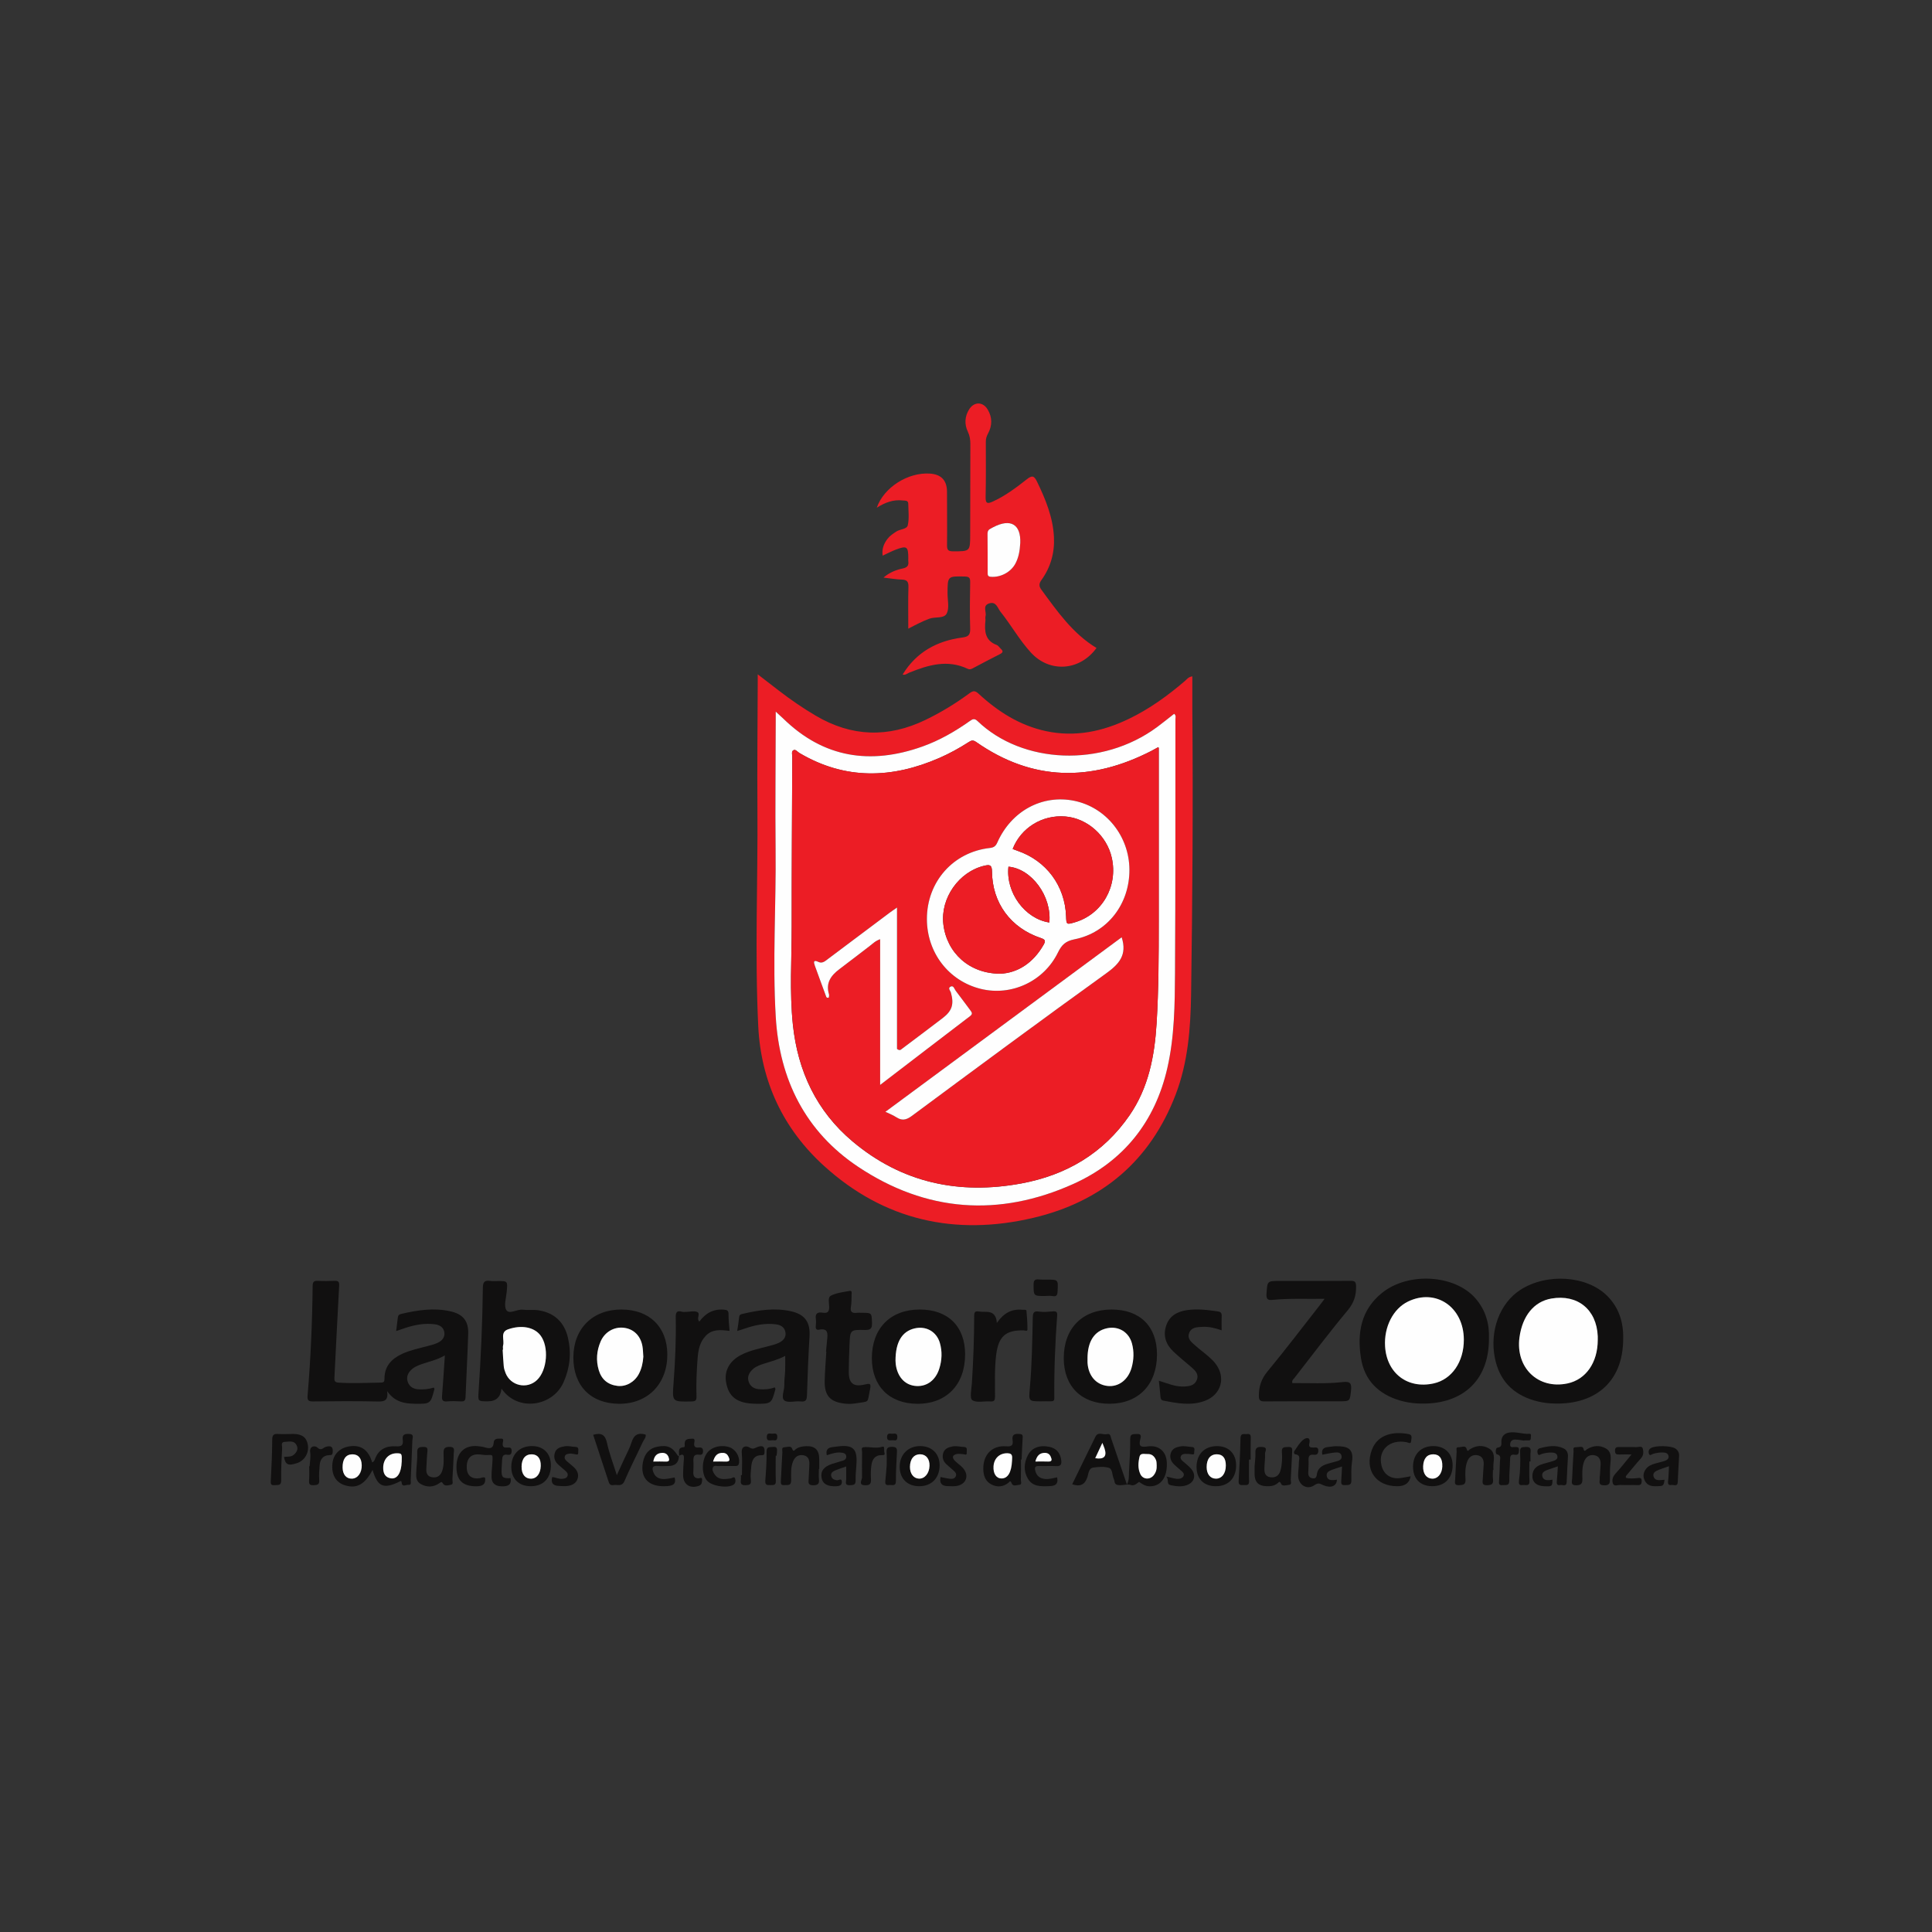 <?xml version="1.0" encoding="UTF-8"?>
<svg id="katman_1" xmlns="http://www.w3.org/2000/svg" viewBox="0 0 566.93 566.93">
  <rect x="0" y="0" width="566.93" height="566.93" fill="#333333" stroke="none"/>
  <defs>
    <style>
      .cls-1 {
        fill: #111010;
      }

      .cls-2 {
        fill: #fefefe;
      }

      .cls-3 {
        fill: #ec1d25;
      }
    </style>
  </defs>
  <path class="cls-3" d="M349.88,198.48c0,3.23-.02,6.38,0,9.53.24,27.88.05,55.75-.36,83.62-.15,10.04-.89,20.03-4.52,29.53-7.46,19.52-21.75,31.49-41.8,36.21-22.9,5.39-43.8.74-61.4-15.25-11.97-10.87-18.51-24.75-19.3-41.01-1.03-21.3-.08-42.62-.24-63.93-.09-12.35.05-24.7.09-37.05,0-.62,0-1.24,0-2.25,2.27,1.75,4.25,3.28,6.23,4.8,3.47,2.67,7.06,5.14,10.84,7.36,10.5,6.18,21.17,6.5,32.11,1.23,4.59-2.21,8.91-4.85,13-7.87,1.08-.79,1.66-.73,2.63.17,5.68,5.24,12.05,9.3,19.72,10.96,8.57,1.85,16.65.14,24.42-3.61,6.02-2.9,11.37-6.78,16.42-11.11.56-.48.99-1.18,2.16-1.34ZM227.63,208.82c0,1.24,0,1.93,0,2.62-.02,12.56-.18,25.12-.04,37.68.18,16.44-.93,32.89.05,49.31,1.1,18.36,8.71,33.63,24.15,43.94,19.93,13.3,41.35,14.86,63.17,5.05,14.7-6.61,23.99-18.22,27.59-34.03,2.1-9.2,2.19-18.63,2.25-28,.15-24.77.11-49.54.12-74.31,0-.51.27-1.12-.38-1.62-1.65,1.29-3.28,2.61-4.96,3.86-16.21,12.03-39.61,10.86-52.73-1.73-.92-.88-1.46-.59-2.28,0-4.33,3.07-8.91,5.7-13.92,7.48-15.22,5.42-28.97,3.35-40.8-8.2-.6-.58-1.22-1.13-2.22-2.05Z"/>
  <path class="cls-3" d="M264.86,197.95c4.03-6.58,10.07-9.89,17.49-10.87,1.69-.22,2.4-.67,2.34-2.56-.15-4.58-.07-9.17,0-13.76.02-1.19-.32-1.55-1.54-1.58-5.09-.12-5.09-.17-5.1,4.98,0,1.98.56,4.24-.23,5.84-.79,1.61-3.4.91-5.13,1.56-2.03.76-3.95,1.76-6.16,2.92,0-4.29-.08-8.29.04-12.28.05-1.6-.51-2.09-2.02-2.13-1.66-.05-3.3-.35-5.3-.58,1.83-1.56,3.73-2.27,5.67-2.68,1.35-.29,1.78-.88,1.61-2.14-.04-.28,0-.56,0-.85,0-3.45-.41-3.76-3.65-2.54-1.24.47-2.42,1.1-3.88,1.77-.27-1.99.36-3.52,1.42-4.92.69-.91,1.64-1.52,2.59-2.15,1.1-.74,3.1-.65,3.37-1.85.45-2.02.17-4.2.14-6.32-.02-1.05-.95-.87-1.59-.95-2.76-.34-5.22.59-7.65,2.13,2.05-5.96,9.14-10.44,15.58-10.02q5.02.33,5.03,5.36c0,5.22.07,10.45.01,15.67-.02,1.36.34,1.78,1.75,1.78,5.04,0,5.03.06,5.04-5.04,0-8.82.02-17.64.05-26.46,0-1.28-.17-2.43-.75-3.64-1.02-2.14-.9-4.41.37-6.48,1.45-2.34,4.05-2.35,5.46,0,1.38,2.28,1.38,4.7.11,7.05-.42.77-.65,1.51-.65,2.38.01,5.43.06,10.87-.06,16.3-.04,1.92.59,1.96,2.05,1.31,3.7-1.67,6.91-4.1,10.07-6.58,1.54-1.22,2.14-1,2.97.72,2.5,5.17,4.67,10.43,4.96,16.25.23,4.58-.95,8.82-3.63,12.56-.76,1.07-.87,1.78-.04,2.91,4.68,6.38,9.21,12.88,16.16,17.08-4.89,6.75-13.74,7.36-19.24,1.36-3.4-3.7-5.84-8.13-8.97-12.04-.82-1.03-1.2-3.02-3.23-2.41-2.17.65-.76,2.51-1.13,3.78-.11.39.02.85-.02,1.26-.3,3.04-.2,5.86,3.3,7.17.48.18.82.76,1.23,1.14.72.66.64,1.09-.26,1.54-2.71,1.36-5.38,2.79-8.05,4.2-.47.25-.91.36-1.4.13-5.92-2.82-11.55-1.16-17.14,1.1-.62.25-1.17.81-1.99.57ZM299.39,159.33c.2-5.44-2.77-7.33-7.95-4.63-.25.13-.48.29-.74.4-.64.3-.93.76-.92,1.49.04,3.86.04,7.73.04,11.59,0,.63.09.99.9,1.06,2.81.25,5.86-1.31,7.22-3.83.95-1.77,1.32-3.68,1.45-6.09Z"/>
  <path class="cls-1" d="M130.56,397.72c-2.41,1.39-4.7,1.82-6.87,2.59-1.06.38-2.11.79-2.95,1.59-1.06,1-1.58,2.21-1.08,3.62.49,1.41,1.63,2.06,3.09,2.16,1.55.11,3.07-.04,4.53-.51.1.2.22.33.2.42-1.13,4.35-1.15,4.4-5.77,4.33-3.01-.05-5.9-.51-8.09-3.7.34,2.71-.74,3.09-2.71,3.04-6.35-.14-12.7-.1-19.05-.02-1.45.02-1.71-.39-1.6-1.77.9-10.67,1.37-21.37,1.48-32.09.01-1.21.36-1.6,1.56-1.53,1.62.09,3.24.07,4.86,0,1.09-.04,1.43.24,1.36,1.44-.51,9-.92,18.01-1.39,27.01-.05.95.15,1.35,1.22,1.42,4.16.29,8.31.04,12.46-.01.88-.01,1.01-.39,1.01-1.16,0-3.64,2.07-5.83,5.18-7.27,2.38-1.1,4.94-1.61,7.45-2.28,1.02-.27,2.06-.53,3-.97,1.22-.57,2.12-1.58,1.95-2.99-.19-1.51-1.33-2.25-2.8-2.44-3-.39-5.89.16-8.73,1.09-.8.26-1.59.54-2.62.9.18-1.42.35-2.69.49-3.96.07-.65.36-.93,1.03-1.08,4.77-1.11,9.56-1.86,14.43-.75,3.68.84,5.31,2.84,5.19,6.58-.19,6.19-.55,12.38-.78,18.58-.04,1.03-.37,1.33-1.36,1.27-1.34-.08-2.69-.12-4.02,0-1.45.15-1.61-.5-1.51-1.71.31-3.78.53-7.56.82-11.81Z"/>
  <path class="cls-1" d="M476.31,392.78c.03,13.15-8.73,19.79-21.24,19.03-1.67-.1-3.37-.4-4.97-.88-6.26-1.88-10.16-5.95-11.45-12.49-1.56-7.92,1.43-16.03,7.49-19.94,7.78-5.02,19.57-4.18,25.51,1.79,3.44,3.47,4.76,7.71,4.66,12.49ZM468.85,393.19c0-.35.01-.71,0-1.06-.33-7.87-5.92-12.41-13.62-11.08-5.07.88-8.49,5.04-9.35,11.39-1.2,8.91,5.47,15.32,14.08,13.52,5.42-1.14,8.88-6.11,8.89-12.77Z"/>
  <path class="cls-1" d="M436.92,392.75c.06,12.97-8.51,19.81-21.15,19.07-1.67-.1-3.37-.39-4.98-.86-6.26-1.87-10.4-5.87-11.43-12.46-1.15-7.34-.01-14.12,6.17-19.1,7.74-6.24,21.38-5.37,27.45,1.61,2.98,3.43,4.1,7.46,3.94,11.74ZM429.55,393.08c-.04-9.55-8.21-15.11-16.38-11.15-4.36,2.11-7.09,7.44-6.73,13.16.49,7.9,6.61,12.55,14.27,10.86,5.33-1.18,8.87-6.33,8.84-12.87Z"/>
  <path class="cls-1" d="M388.69,381.13c-5.37.07-10.22-.17-15.07.29-1.31.13-2.11.12-1.98-1.73.27-3.8.13-3.81,3.93-3.81,6.91,0,13.82.03,20.72-.03,1.26-.01,1.61.24,1.64,1.59.05,2.7-.61,4.85-2.44,7.04-5.41,6.49-10.49,13.25-15.69,19.92-.28.36-.78.66-.56,1.46,4.92-.04,9.9.26,14.85-.31,2.15-.25,2.56.45,2.36,2.4-.34,3.24-.25,3.25-3.52,3.25-7.26,0-14.52-.03-21.78.03-1.34.01-1.76-.28-1.75-1.71.02-2.7.73-4.9,2.52-7.06,5.33-6.46,10.41-13.14,15.58-19.74.29-.37.56-.75,1.19-1.6Z"/>
  <path class="cls-1" d="M147.16,407.48q-.38,3.73-4.02,3.73c-2.96,0-2.89,0-2.7-2.9.68-10.12,1.13-20.26,1.25-30.4.02-1.7.49-2.27,2.12-2.04.69.1,1.41.06,2.11.05,3.1-.03,3.06-.04,2.77,3.16-.17,1.82-.9,4.1-.1,5.36.87,1.36,3.12-.33,4.83-.12,1.53.19,3.12-.06,4.64.18,4.67.75,7.58,3.55,8.62,8.14,1.02,4.46.55,8.79-1.32,13-3.15,7.07-13.43,8.78-18.2,1.84ZM147.61,396.06s-.07,0-.11,0c.1,1.61.16,3.23.32,4.83.07.69.29,1.37.54,2.02,1.5,3.77,6.3,4.83,9.22,2.04,3.03-2.88,3.56-9.79,1.01-13.11-1.83-2.39-5.52-3.16-9.53-1.76-2.37.83-.98,3.12-1.43,4.71-.11.39-.02.84-.02,1.26Z"/>
  <path class="cls-1" d="M312.15,398.53c0-8.71,5.42-14.24,14-14.26,8.35-.02,13.38,4.95,13.36,13.22-.01,8.78-5.39,14.38-13.86,14.43-8.3.05-13.5-5.1-13.5-13.4ZM319.12,398.68c0,.42-.03.85,0,1.27.26,3.77,2.49,6.34,5.81,6.74,3.23.39,6.1-1.74,7.12-5.35.66-2.34.75-4.72.11-7.1-.89-3.32-3.92-5.19-7.3-4.48-3.76.8-5.75,3.89-5.75,8.92Z"/>
  <path class="cls-1" d="M283.2,397.48c0,8.85-5.5,14.51-14.05,14.45-8.2-.05-13.31-5.18-13.31-13.38,0-8.73,5.41-14.26,14-14.28,8.35-.02,13.36,4.93,13.37,13.2ZM262.78,399.27c.01.15.02.93.17,1.69.68,3.5,2.93,5.62,6.04,5.76,3.1.14,5.6-1.79,6.65-5.14.77-2.48.88-4.99.16-7.5-.96-3.32-4.03-5.06-7.42-4.27-3.64.86-5.59,3.93-5.6,9.46Z"/>
  <path class="cls-1" d="M182.38,384.27c8.18.02,13.36,5.07,13.44,13.07.08,8.65-5.66,14.6-14.07,14.59-8.36-.01-13.55-5.27-13.5-13.68.05-8.42,5.7-14.01,14.14-13.98ZM188.78,398.12c-.08-1.05-.08-2.11-.27-3.14-.56-3.06-2.61-5.02-5.47-5.35-2.88-.33-5.58,1.25-6.78,4-1.19,2.75-1.41,5.6-.55,8.47.8,2.69,2.67,4.24,5.48,4.59,2.49.3,4.99-1.1,6.26-3.48.85-1.59,1.21-3.29,1.33-5.08Z"/>
  <path class="cls-1" d="M216.33,390.57c.21-1.48.44-2.78.57-4.09.06-.61.35-.78.9-.91,4.76-1.11,9.54-1.89,14.41-.77,4.03.93,5.58,3.24,5.34,7.32-.34,5.69-.58,11.38-.74,17.08-.04,1.45-.18,2.24-1.91,2.04-1.6-.18-3.7.52-4.72-.28-1.08-.84.02-2.96-.03-4.54-.05-1.4.2-2.8.25-4.21.05-1.4.01-2.79.01-4.34-2.07,1.12-4.3,1.67-6.49,2.37-1.2.39-2.39.87-3.29,1.81-.95.99-1.39,2.14-.91,3.48.48,1.32,1.55,1.99,2.91,2.11,1.6.15,3.2.05,4.7-.53.12.3.24.43.21.53-1.14,4.26-1.21,4.32-5.78,4.28-5.46-.05-8.07-2.02-8.74-6.59-.46-3.16,1.12-6,4.37-7.7,2.58-1.35,5.43-1.9,8.21-2.64,1.02-.27,2.06-.52,3-.98,1.19-.58,2.11-1.53,1.89-3-.23-1.55-1.36-2.21-2.82-2.4-3.14-.4-6.15.21-9.1,1.24-.66.23-1.32.42-2.23.71Z"/>
  <path class="cls-1" d="M242.39,396.62c.1-1.12.2-2.24.31-3.36.18-1.8.46-3.64-2.4-3.07-.72.14-.99-.29-.92-1.01.06-.7.13-1.42.03-2.11-.25-1.66.49-2.11,1.99-1.87,1.23.19,1.93-.09,1.92-1.62,0-1.14-.49-2.87.5-3.38,1.64-.83,3.62-1.04,5.48-1.39.8-.15.6.6.59,1.04-.03,1.19.02,2.41-.19,3.58-.3,1.64.43,1.97,1.82,1.8.42-.05.84,0,1.27,0,3.09,0,2.98,0,3.09,2.95.07,1.7-.46,2.13-2.11,2.09-4.29-.1-4.31-.02-4.49,4.38-.11,2.67-.21,5.35-.21,8.02.01,3.23,1.38,4.37,4.56,3.63,1.57-.36,2.08-.49,1.66,1.48-.89,4.18.09,3.3-4.4,4.05-.96.16-1.97.16-2.94.06-4.4-.48-6.06-2.35-5.95-6.81.07-2.81.31-5.62.48-8.43-.03,0-.06,0-.09,0Z"/>
  <path class="cls-1" d="M358.46,390.36c-1.85-.64-3.74-1.13-5.73-1-1.49.1-3.11.08-3.76,1.75-.69,1.74.66,2.74,1.75,3.71,1.26,1.12,2.63,2.12,3.91,3.23.74.64,1.47,1.34,2.06,2.11,3.09,4.03,1.69,9.03-3.02,10.86-4.09,1.58-8.19.76-12.28-.01-.69-.13-.82-.62-.87-1.25-.11-1.46-.29-2.92-.46-4.6,2.58.8,4.9,1.84,7.48,1.7,1.55-.08,3.04-.32,3.66-1.95.65-1.7-.48-2.76-1.64-3.76-1.76-1.51-3.58-2.97-5.26-4.57-2.14-2.04-3.06-4.53-2.13-7.47.95-3.01,3.32-4.26,6.2-4.67,3.02-.43,6.04-.05,9.05.39.74.11,1.1.45,1.07,1.25-.05,1.39-.01,2.78-.01,4.27Z"/>
  <path class="cls-1" d="M292.51,388.22c2.01-2.93,4.42-4.22,7.6-3.87.39.04,1.05-.15,1.1.34.18,1.82.29,3.64.28,5.47,0,.58-.67.25-1.05.24-5.32-.16-7.44,1.76-8.12,7.15-.51,4.07-.34,8.16-.34,12.24,0,1.05-.19,1.54-1.37,1.45-1.82-.14-4.08.49-5.31-.39-.81-.58-.22-3.24-.11-4.96.42-6.6.67-13.21.68-19.83,0-1.07.32-1.36,1.31-1.22.76.11,1.54.11,2.31.11q2.87,0,3.02,3.27Z"/>
  <path class="cls-1" d="M205.23,387.8c1.76-2.41,4.07-3.75,7.16-3.49.88.07,1.4.18,1.39,1.28-.02,1.6.18,3.21.3,4.95-2.58-.3-5.02-.6-6.96,1.42-1.78,1.85-2.22,4.14-2.41,6.58-.28,3.73-.46,7.46-.33,11.19.05,1.26-.34,1.5-1.5,1.52-5.67.11-5.65.14-5.23-5.41.48-6.39.77-12.8.64-19.21-.03-1.43.23-2.17,1.84-1.71.39.11.84.05,1.26.04,1.05-.02,2.22-.35,3.13,0,1.21.46-.31,1.94.71,2.85Z"/>
  <path class="cls-1" d="M314.64,435.53c2.27-4.66,4.52-9.32,6.82-13.96.77-1.56,2.25-.45,3.37-.73,1.05-.27,1.04.68,1.25,1.29,1.5,4.36,2.98,8.72,4.61,13.5.72-1.45.54-2.56.6-3.61.17-3.23.4-6.46.36-9.69-.02-1.7.86-1.45,1.94-1.53,1.52-.12,1.2.84,1,1.6-.51,1.99.16,2.34,2.1,2.05,3.4-.51,5.61,1.51,5.71,4.85.14,4.3-1.81,6.9-5.07,6.84-1.21-.02-2.09-.6-3.03-1.27-.17-.13-1.24,1.3-2.35.92-1.1-.38-2.19.06-3.3.03-.88-.03-1.53-.15-1.62-1.19-.02-.27-.16-.54-.26-.8-.44-1.07-.29-2.76-1.37-3.1-1.41-.44-3.09-.31-4.61-.08-1.32.2-1.36,1.7-1.66,2.67-.73,2.36-2.14,3.02-4.49,2.23ZM339.42,430.01c-.05-.49,0-1.01-.16-1.46-.42-1.14-1.24-1.94-2.51-1.88-.83.04-2.09-.4-2.36.75-.4,1.7-.54,3.52.25,5.16.74,1.55,2.75,1.7,3.86.37.7-.84.98-1.85.92-2.95ZM321.38,427.9q3.85.62,2.75-2.81c-.16-.5-.37-.97-.65-1.69-.74,1.6-1.39,2.97-2.1,4.5Z"/>
  <path class="cls-1" d="M305.64,411.21c-3.81,0-3.8,0-3.45-3.78.63-6.95.72-13.92.87-20.89.03-1.58.5-1.87,1.97-1.65,1.3.19,2.67.02,4-.08.91-.07,1.26.2,1.19,1.16-.59,8.08-.92,16.16-.84,24.26,0,.74-.28,1-.99.97-.92-.03-1.83,0-2.75,0Z"/>
  <path class="cls-1" d="M109.33,431.33c-2.25,4.24-4.6,5.55-7.98,4.56-2.79-.81-4.14-3.12-3.8-6.45.29-2.82,2.32-4.74,5.34-5.07,3.19-.35,5.26,1.21,6.33,4.76.53-.19.71-.68.88-1.13,1.07-2.81,3.37-3.77,6.07-3.59,1.65.11,2.22-.31,2.02-1.86-.17-1.31.2-1.8,1.67-1.79,1.81.02,1.18,1.06,1.14,1.95-.16,3.87-.29,7.74-.48,11.61-.03.51.34,1.52-.71,1.4-.65-.08-1.83.82-1.96-.71-.05-.61-.24-.44-.61-.25-4.64,2.3-6.45,1.56-7.91-3.43ZM106.15,429.91c-.04-2.07-1.06-3.21-2.82-3.16-1.85.06-2.84,1.44-2.79,3.91.04,2.04,1.1,3.3,2.76,3.23,1.72-.07,2.9-1.71,2.86-3.99ZM117.87,428.97c.08-2.4.03-2.49-1.39-2.51-2.33-.04-3.98,1.66-4.04,4.15-.04,1.65.52,2.97,2.3,3.21,1.85.25,3.01-1.64,3.12-4.84Z"/>
  <path class="cls-1" d="M388.02,426.86c-.35-1.66.51-2.14,1.8-2.25.7-.06,1.4-.23,2.1-.23,3.26-.02,5.45.46,4.81,4.63-.27,1.8-.19,3.66-.18,5.49,0,1.43-.92,1.23-1.85,1.3-1.22.09-1.18-.6-1.11-1.45.1-1.25.13-2.51.21-4.02-1.12.37-2.11.64-3.05,1.01-.79.32-1.62.74-1.42,1.81.22,1.21,1.21,1.2,2.15,1.16.28-.01.56-.08.84-.12-.08,1.88-1.73,2.6-4,1.63-.93-.4-1.4-.87-2.64,0-2.21,1.55-4.77-.17-4.76-2.87,0-1.26.23-2.52.22-3.78,0-.91.69-2.2-1.07-2.42-.38-.05-.44-.67-.28-.9.82-1.17,1.55-2.49,2.63-3.36.82-.65,2.29-.99,1.77,1.16-.24,1.01.43,1.15,1.24,1.12.67-.02,1.46-.22,1.42.96-.03.96-.51,1.25-1.34,1.15-1.24-.15-1.58.43-1.53,1.59.06,1.26-.07,2.53-.08,3.8,0,.91.45,1.46,1.38,1.54.98.08,1.05-.55,1.17-1.33.22-1.37,1.17-2.23,2.41-2.7,1.05-.39,2.16-.62,3.24-.94.82-.24,1.77-.5,1.57-1.61-.2-1.1-1.24-1.07-2.05-.99-1.18.11-2.34.4-3.58.63Z"/>
  <path class="cls-1" d="M142.36,433.63c.23,2-.82,2.51-2.62,2.51-4.04.01-5.89-1.84-5.79-6,.1-3.92,2.41-6.1,6.18-5.79.77.06,1.54.19,2.28.41,1.29.38,2.34.3,2.44-1.31.1-1.6,1.44-1.22,2.19-1.29,1-.09.5.97.47,1.45-.07,1.2.59,1.22,1.44,1.16.7-.05,1.19.02,1.19.98,0,.97-.39,1.28-1.25,1.13-1.33-.24-1.51.59-1.56,1.59-.04.91-.11,1.83-.14,2.74-.08,2.31.28,2.65,2.65,2.54.3,2.05-.84,2.42-2.58,2.4-1.9-.03-2.99-.86-3.02-2.73-.03-1.68.23-3.37.29-5.05.05-1.52,0-1.48-1.62-1.4-.88.05-1.77-.2-2.66-.2-2.28-.02-3.44,1.49-3.28,4.14.14,2.14,1.52,3.19,3.77,2.86.54-.08,1.05-.45,1.62-.14Z"/>
  <path class="cls-1" d="M299.59,428.29c0,1.97.04,3.95-.03,5.92-.02.52.47,1.47-.55,1.51-.72.03-1.77.6-2.18-.52-.36-.99-.67-.27-.97-.05-1.56,1.2-3.25,1.32-4.95.44-1.85-.96-2.36-2.7-2.37-4.63-.03-4.17,2.66-6.9,6.77-6.55,1.64.14,2.03-.42,1.83-1.74-.26-1.72.55-1.99,2.02-1.89.93.07.98.43.93,1.18-.14,2.1-.21,4.21-.3,6.32-.07,0-.13,0-.2,0ZM296.97,428.63c0-1,.39-2.16-1.34-2.19-2.28-.04-3.94,1.45-4.09,3.85-.13,2.12.8,3.54,2.34,3.55,1.86.01,2.93-1.79,3.09-5.2Z"/>
  <path class="cls-1" d="M174.07,421.03c2.48-.72,3.56.07,4.07,2.47.64,3,1.78,5.9,2.86,9.37.86-1.87,1.53-3.33,2.2-4.79.73-1.6,1.61-3.16,2.12-4.83.66-2.14,1.87-2.96,4.14-2.28.17.83-.5,1.46-.83,2.16-1.78,3.83-3.72,7.59-5.38,11.47-.76,1.77-2.07.97-3.19,1.18-1.18.23-1.35-.6-1.62-1.44-1.43-4.41-2.9-8.81-4.38-13.31Z"/>
  <path class="cls-1" d="M83.33,427.54c.99-.19,2.08.11,2.96-.71.8-.75,1.26-1.57.8-2.61-.72-1.63-2.23-1.17-3.5-1.12-1.29.05-.77,1.16-.8,1.8-.16,3.16-.34,6.32-.28,9.48.03,1.64-.89,1.32-1.85,1.42-1.31.14-1.25-.51-1.19-1.5.21-3.93.39-7.86.41-11.8,0-1.42.42-1.81,1.79-1.71,1.47.11,2.95-.02,4.43-.01,2.55.02,3.86,1.02,4.23,3.19.41,2.33-.93,4.61-3.12,5.35-2.64.89-3.45.53-3.87-1.78Z"/>
  <path class="cls-1" d="M413.94,433.2q-.49,2.89-3.85,2.92c-6.32.06-9.75-4.8-7.51-10.71,1.76-4.67,6.55-5.42,10.83-4.57,1.23.24.68,1.47.65,2.13-.03.85-.85.32-1.34.22-4.94-.92-8.4,2.29-7.34,6.82.6,2.57,2.61,4.01,5.3,3.74,1.03-.1,2.04-.34,3.25-.54Z"/>
  <path class="cls-1" d="M240.29,431.09c0,.98-.08,1.98.02,2.95.14,1.33-.25,1.79-1.69,1.8-1.67.01-1.36-.96-1.32-1.91.06-1.4.15-2.8.2-4.21.05-1.31-.29-2.43-1.77-2.69-1.45-.26-2.45.47-2.99,1.75-.76,1.8-.58,3.75-.58,5.63,0,1.66-.98,1.29-1.92,1.38-1.23.12-1.14-.59-1.09-1.43.16-2.73.25-5.47.43-8.2.03-.53-.36-1.45.63-1.48.76-.02,1.9-.53,2.23.41.4,1.13.7.43,1.08.15.89-.66,1.95-.82,2.99-.87,2.65-.11,3.86,1.1,3.89,3.76.01.98,0,1.97,0,2.95-.04,0-.09,0-.13,0Z"/>
  <path class="cls-1" d="M438.09,431.35c0,.92-.09,1.84.02,2.75.17,1.44-.46,1.7-1.78,1.73-1.57.03-1.27-.9-1.23-1.77.07-1.48.22-2.95.28-4.43.06-1.36-.51-2.41-1.92-2.62-1.43-.22-2.45.59-2.93,1.89-.62,1.68-.59,3.48-.49,5.23.09,1.54-.69,1.64-1.93,1.69-1.47.05-1.15-.82-1.11-1.64.14-2.74.27-5.48.44-8.22.03-.47-.36-1.33.57-1.28.8.05,2.02-.7,2.36.48.3,1.05.52.42.86.19,1.87-1.23,3.89-1.41,5.77-.27,1.73,1.04,1.41,2.89,1.23,4.59-.06.56,0,1.13,0,1.69-.04,0-.09,0-.13,0Z"/>
  <path class="cls-1" d="M469.48,433.08c.07-1.12.16-2.23.21-3.35.06-1.45-.51-2.55-2.02-2.73-1.42-.17-2.4.67-2.87,1.98-.58,1.62-.5,3.33-.46,5.02.03,1.28-.32,1.82-1.78,1.85-1.77.03-1.27-1.05-1.23-1.93.11-2.67.26-5.33.42-7.99.03-.48-.33-1.28.61-1.25.78.02,2.07-.44,2.26.33.32,1.31.62.53,1.08.25,1.82-1.11,3.77-1.27,5.58-.19,1.63.97,1.44,2.7,1.28,4.36-.14,1.47-.16,2.95-.14,4.42.01,1.22.02,2.05-1.71,2.01-1.93-.04-1.17-1.26-1.29-2.14-.03-.2.03-.42.04-.63,0,0,.02,0,.02,0Z"/>
  <path class="cls-1" d="M414.64,430.35c.04-3.66,2.35-5.99,5.93-6.01,3.46-.01,5.7,2.23,5.69,5.69-.02,3.76-2.38,6.13-6.06,6.08-3.5-.05-5.59-2.21-5.55-5.77ZM423.24,430.31c.09-2.27-.82-3.52-2.59-3.55-1.87-.03-2.94,1.21-3.03,3.5-.09,2.15.94,3.59,2.61,3.65,1.68.06,2.93-1.43,3.02-3.59Z"/>
  <path class="cls-1" d="M362.73,429.95c.02,3.79-2.28,6.18-5.95,6.17-3.53,0-5.66-2.15-5.66-5.67,0-3.66,2.28-6.03,5.85-6.1,3.48-.07,5.74,2.14,5.76,5.6ZM359.71,430.04c0-2.17-.9-3.28-2.64-3.29-1.9,0-3,1.39-2.99,3.77.01,2.03,1.06,3.35,2.68,3.38,1.77.03,2.95-1.51,2.95-3.86Z"/>
  <path class="cls-1" d="M368.14,430.37c.12-1.66.31-2.85.25-4.04-.08-1.55.63-1.81,1.99-1.73,1.81.1.8,1.32.83,1.98.07,1.4-.14,2.8-.18,4.21-.04,1.27.16,2.46,1.71,2.69,1.55.23,2.6-.48,3.01-1.99.49-1.78.54-3.63.41-5.44-.11-1.57.83-1.36,1.83-1.44,1.36-.11,1.23.66,1.18,1.56-.16,2.66-.24,5.33-.41,8-.03.54.44,1.44-.51,1.55-.77.09-1.98.5-2.31-.28-.43-1-.64-.52-1.06-.18-1,.82-2.18.91-3.39.85-2.23-.12-3.3-1.23-3.34-3.46-.02-.91,0-1.83,0-2.28Z"/>
  <path class="cls-1" d="M161.65,429.92c.03,3.86-2.2,6.2-5.9,6.2-3.51,0-5.7-2.17-5.71-5.65,0-3.62,2.29-6.03,5.85-6.13,3.49-.09,5.74,2.09,5.76,5.57ZM153.05,430.39c-.03,2.17,1.02,3.53,2.74,3.51,1.69-.01,2.82-1.46,2.88-3.73.06-2.11-.85-3.35-2.53-3.42-1.93-.08-3.06,1.24-3.1,3.63Z"/>
  <path class="cls-1" d="M122.21,430.88c.09-1.54.3-3.09.22-4.63-.07-1.48.59-1.66,1.84-1.66,1.11,0,1.25.37,1.15,1.34-.18,1.68-.21,3.37-.32,5.05-.08,1.27.29,2.27,1.67,2.5,1.44.24,2.46-.39,2.96-1.78.61-1.7.45-3.48.43-5.23-.02-1.25.18-1.88,1.7-1.9,1.73-.03,1.33.98,1.29,1.9-.11,2.53-.23,5.06-.39,7.58-.04.57.39,1.47-.43,1.64-.75.16-1.82.5-2.32-.32-.39-.64-.49-.55-.99-.2-1.77,1.27-3.72,1.36-5.56.29-1.8-1.04-1.27-2.94-1.25-4.6Z"/>
  <path class="cls-1" d="M269.79,436.12c-3.49.01-5.73-2.16-5.78-5.61-.06-3.63,2.46-6.2,6.05-6.17,3.46.03,5.71,2.31,5.66,5.75-.06,3.66-2.37,6.01-5.92,6.03ZM267.02,430.43c-.02,2,1.03,3.39,2.6,3.47,1.73.08,3.07-1.53,3.14-3.76.06-1.99-.98-3.33-2.64-3.38-1.9-.07-3.08,1.33-3.1,3.68Z"/>
  <path class="cls-1" d="M489.75,430.25c-1.19.41-2.12.7-3.03,1.07-.86.35-1.81.8-1.5,1.94.26.94,1.13,1.16,2.05,1.06.33-.04.67-.05,1.18-.09-.2.89-.08,1.81-1.29,1.85-1.61.05-3.34.33-4.37-1.36-.72-1.17-.68-2.42.13-3.57.68-.97,1.73-1.4,2.83-1.71.88-.25,1.78-.42,2.64-.72.66-.23,1.39-.58,1.23-1.46-.15-.84-.92-1.02-1.63-1.04-.98-.03-1.95.11-2.91.4-.37.11-.98.72-1.22-.04-.18-.57-.12-1.23.57-1.65,1.35-.81,5.92-.74,7.21.14.76.52,1.13,1.25,1.08,2.16-.12,2.53-.31,5.06-.39,7.59-.05,1.55-1.16.82-1.84.93-.79.14-1.12-.21-1.01-1.09.17-1.39.18-2.8.27-4.41Z"/>
  <path class="cls-1" d="M457.14,430.29c-1.28.44-2.22.72-3.13,1.07-.81.31-1.65.75-1.44,1.79.23,1.13,1.18,1.26,2.16,1.17.28-.02.55-.08.83-.12-.02,1.97-.11,2.03-2.53,1.92-2.31-.11-3.55-1.38-3.34-3.41.16-1.52,1.09-2.42,2.42-2.91,1.18-.44,2.43-.68,3.63-1.07.67-.22,1.41-.55,1.26-1.43-.14-.82-.88-1.04-1.62-1.06-.99-.03-1.95.11-2.91.39-.38.11-.99.69-1.23-.05-.18-.55-.21-1.39.59-1.6,2.33-.61,4.69-1.07,7,.04.98.47,1.33,1.39,1.27,2.47-.13,2.45-.29,4.91-.37,7.36-.05,1.54-1.18.79-1.86.92-1.02.2-1.12-.4-1.03-1.24.14-1.32.2-2.65.3-4.23Z"/>
  <path class="cls-1" d="M248.28,430.33c-1.16.41-2.22.74-3.24,1.17-.74.31-1.38.81-1.09,1.76.23.76.84.98,1.61,1.11.49.08,1.42-.74,1.48.4.06,1.06-.71,1.33-1.69,1.36-2.53.09-3.94-.68-4.26-2.46-.35-1.95.62-3.29,3.04-4.09,1.06-.35,2.15-.62,3.22-.97.55-.18,1.02-.51.98-1.21-.05-.81-.61-1.02-1.29-1.12-1.52-.22-2.92.24-4.42.75-.34-1.46.19-2.23,1.67-2.39.77-.08,1.53-.22,2.3-.28,3.6-.3,4.86.86,4.76,4.49-.05,1.82-.34,3.65-.27,5.46.06,1.5-.69,1.48-1.78,1.51-1.53.03-.99-.98-.99-1.72-.01-1.18,0-2.36,0-3.75Z"/>
  <path class="cls-1" d="M212.86,430.19c-.63,0-1.27-.05-1.9.02-.59.06-1.39-.36-1.73.34-.37.76.06,1.52.51,2.15,1.19,1.68,2.92,1.36,4.61,1.15.47-.06,1.15-.77,1.37.04.17.64.21,1.51-.77,1.95-2.03.9-6.17.18-7.52-1.4-1.56-1.82-1.58-5.7-.04-7.95,1.28-1.87,4.15-2.65,6.66-1.81,1.76.59,3.04,2.66,2.83,4.51-.08.67-.33,1.02-1.05,1-.99-.03-1.97,0-2.96,0ZM209.25,428.87c1.35,0,2.46-.05,3.57.01,1.58.09,1.36-.68.85-1.63-.42-.78-1.11-.99-1.93-.92-1.37.12-2.03.99-2.48,2.53Z"/>
  <path class="cls-1" d="M199.22,427.22q-.03,2.97-3.18,2.97c-.99,0-1.98.08-2.96-.02-1.92-.19-1.75.91-1.26,2.06.64,1.51,1.99,1.88,3.49,1.76.89-.07,1.77-.29,2.66-.44.54,2.02-.62,2.42-2.2,2.54-5.28.39-7.98-2.23-7.12-6.95.48-2.6,1.93-4.18,4.27-4.62,2.95-.56,4.35.07,5.98,2.64.05.08.23.07.35.09l-.04-.05ZM191.71,428.87c1.28,0,2.46-.05,3.64.01,1.17.06,1.1-.58.82-1.32-.33-.9-1.03-1.29-1.99-1.23-1.5.1-2.22.97-2.48,2.53Z"/>
  <path class="cls-1" d="M310.21,433.51c.46,2.24-.83,2.54-2.37,2.59-2.36.08-4.8.2-6.21-2.18-1.31-2.22-1.17-4.6-.02-6.87,1.12-2.22,3.48-3.1,6.36-2.48,2.03.43,3.22,1.84,3.45,4,.12,1.13-.16,1.72-1.46,1.65-1.69-.09-3.39.03-5.08-.04-1.14-.05-1.33.44-1.09,1.4.37,1.48,1.31,2.24,2.82,2.41,1.22.14,2.35-.25,3.6-.48ZM303.82,428.87c1.36,0,2.54-.05,3.72.01,1.35.07,1.1-.7.78-1.44-.33-.76-.96-1.14-1.83-1.11-1.48.05-2.23.9-2.67,2.54Z"/>
  <path class="cls-1" d="M447.23,422.74c-.83-.11-1.66-.28-2.49-.31-.84-.03-1.49.29-1.59,1.29-.13,1.26.78.87,1.39.9.64.03,1.23-.1,1.19.93-.03.94-.17,1.52-1.26,1.33-1.24-.22-1.34.51-1.35,1.48-.04,2.03-.27,4.07-.23,6.1.03,1.66-1.04,1.24-1.96,1.34-1.29.14-1.07-.68-1.03-1.45.1-1.82.22-3.64.24-5.47,0-.79.55-1.8-.94-2.15-.41-.1-.38-1.84.17-1.91,1.61-.2,1.11-1.27,1.21-2.13.15-1.27.89-2.05,2.12-2.29,2.04-.41,4.03.48,6.07.34.65-.04.48.52.45.93-.04.47.08,1.04-.7,1.01-.42-.02-.84,0-1.27,0,0,.03,0,.06-.01.08Z"/>
  <path class="cls-1" d="M477.17,433.68c1.07.25,2.19.18,3.3.05.69-.08,1.27-.15,1.27.84,0,.84-.2,1.27-1.19,1.23-1.69-.08-3.39.04-5.07-.05-.75-.04-1.87.56-2.2-.48-.32-.99-.03-1.99.8-2.88,1.56-1.69,2.97-3.53,4.67-5.59-1.4,0-2.49-.04-3.57.01-.85.04-1.26-.12-1.27-1.12,0-1.07.55-1.08,1.33-1.07,1.62.03,3.25-.04,4.86.03.68.03,1.75-.48,1.97.46.22.88.26,1.92-.52,2.79-1.46,1.62-2.83,3.33-4.24,5-.19.22-.35.44-.14.79Z"/>
  <path class="cls-1" d="M199.27,427.27c.14-1.03-.62-2.5,1.39-2.61.41-.02.23-.73.25-1.13.08-1.51,1.4-1.26,2.21-1.36,1.02-.12.62.92.58,1.42-.08,1.19.6,1.24,1.45,1.17.79-.06,1.14.23,1.15,1.07.01.88-.39,1.15-1.15,1.04-1.55-.22-1.73.67-1.67,1.9.06,1.12,0,2.25-.03,3.37-.03,1.02.39,1.6,1.44,1.67.44.03,1.2-.59,1.13.53-.04.71-.1,1.37-.96,1.67-2.65.93-4.66-.47-4.61-3.29.03-1.54.08-3.09.23-4.63.13-1.41-.44-1.45-1.45-.89,0,0,.05.05.05.05Z"/>
  <path class="cls-1" d="M162.07,433.41c1.03.13,1.92.65,2.94.54.66-.07,1.29-.17,1.53-.88.21-.63-.17-1.07-.61-1.45-.69-.6-1.38-1.2-2.07-1.8-1.06-.92-1.44-2.09-1.07-3.42.4-1.44,1.62-1.78,2.93-2,1.07-.18,2.09.15,3.14.18,1.17.04.77.98.82,1.57.08,1.05-.7.55-1.17.53-.42-.02-.84-.19-1.24-.13-.59.09-1.32.04-1.54.85-.17.66.25,1.06.67,1.44.68.61,1.42,1.15,2.08,1.78.91.88,1.4,1.98,1.03,3.24-.4,1.38-1.56,1.97-2.86,2.17-.89.14-1.82.05-2.74,0-1.73-.09-2.32-.98-1.84-2.64Z"/>
  <path class="cls-1" d="M275.99,433.42c.96.18,1.85.41,2.75.51.71.08,1.46,0,1.76-.82.26-.73-.24-1.18-.72-1.61-.69-.61-1.38-1.2-2.06-1.82-.97-.89-1.31-2.03-.95-3.26.38-1.31,1.48-1.72,2.74-1.97,1.16-.22,2.24.11,3.36.15,1.2.04.74,1.05.81,1.61.12,1.03-.68.5-1.14.49-.55,0-1.13-.15-1.66-.05-1.39.26-1.65,1.01-.65,2.03.74.75,1.66,1.33,2.35,2.11,1.87,2.13,1.02,4.69-1.75,5.24-.88.17-1.83.07-2.74.06-1.64-.03-2.48-.76-2.1-2.65Z"/>
  <path class="cls-1" d="M342.25,433.29c1.74.34,2.72.81,3.81.64.61-.1,1.09-.35,1.28-.93.18-.55-.18-.94-.55-1.27-.73-.66-1.51-1.26-2.21-1.95-.97-.94-1.45-2.08-1-3.43.44-1.3,1.53-1.68,2.77-1.91,1.15-.22,2.23.1,3.35.16,1.19.07.69,1.01.73,1.6.06.84-.56.55-1.02.51-.55-.05-1.1-.12-1.65-.09-.57.03-1.14.21-1.3.87-.14.56.23.92.59,1.25.83.76,1.76,1.42,2.48,2.27,1.59,1.87.97,4.03-1.36,4.82-1.51.52-3.05.32-4.57,0-1.49-.32-.46-1.48-1.35-2.54Z"/>
  <path class="cls-1" d="M366.51,428.31c0,2.1-.06,4.21.02,6.31.06,1.4-.83,1.14-1.65,1.16-.84.03-1.48.04-1.41-1.17.25-4.2.46-8.41.55-12.62.04-1.58,1.05-1.07,1.86-1.18,1.19-.16,1.17.53,1.14,1.4-.05,2.03-.02,4.06-.02,6.1-.17,0-.34,0-.51,0Z"/>
  <path class="cls-1" d="M217.71,432.86c0-2.17.15-4.35-.04-6.5-.2-2.15,1.4-2.16,2.28-1.6,1.04.66,1.51.16,2.26-.13,1.65-.62,2.25-.15,2.13,1.56-.04.57-.11.84-.83.83-2.3-.04-2.92,1.55-3.07,3.46-.1,1.26-.28,2.54-.11,3.78.19,1.46-.45,1.51-1.6,1.56-1.44.06-1.42-.7-1.32-1.69.04-.42,0-.84,0-1.26.1,0,.21,0,.31,0Z"/>
  <path class="cls-1" d="M90.86,430.25c.07-1.34.36-2.7.17-4-.31-2.12,1.55-2.04,2.06-1.52,1.16,1.16,1.75.05,2.53-.17,1.42-.41,2.17-.09,2.01,1.55-.06.68-.18.88-.99.89-1.86.03-2.72,1.27-2.85,3.02-.1,1.4-.23,2.82-.12,4.22.12,1.45-.56,1.55-1.73,1.58-1.28.03-1.31-.55-1.24-1.55.1-1.33.03-2.67.03-4.01.04,0,.09,0,.13,0Z"/>
  <path class="cls-1" d="M252.95,433.66c0-2.53-.02-5.05.02-7.58,0-.48-.38-1.31.43-1.4,1.83-.21,3.65.48,5.56-.16.75-.25.36,1.12.56,1.73.24.75-.19.75-.78.74-2.04-.02-2.83,1.32-3.05,3.08-.16,1.25-.19,2.53-.12,3.79.07,1.3-.04,2.03-1.72,1.98-1.98-.06-1.02-1.34-.9-2.17Z"/>
  <path class="cls-1" d="M306.7,380.3c-3.47,0-3.4,0-3.4-3.42,0-1.29.48-1.54,1.59-1.43.77.08,1.54.05,2.32.05,3.37,0,3.3,0,3.13,3.4-.06,1.18-.31,1.64-1.53,1.41-.68-.12-1.4-.02-2.11-.02Z"/>
  <path class="cls-1" d="M260.19,429.92c0-.98.06-2.25-.02-3.51-.07-1.21.05-1.86,1.61-1.85,1.55,0,1.46.76,1.41,1.8-.13,2.73-.32,5.45-.29,8.18.02,1.78-1.17,1.11-1.99,1.23-1.17.17-1.21-.5-1.1-1.4.16-1.39.25-2.78.39-4.46Z"/>
  <path class="cls-1" d="M448.78,428.85c0,1.89-.09,3.79.03,5.67.11,1.77-1.12,1.14-1.97,1.26-1.17.16-1.22-.49-1.1-1.39.39-2.79.44-5.6.32-8.4-.06-1.43.64-1.32,1.62-1.38,1.22-.08,1.59.34,1.46,1.52-.1.9-.02,1.82-.02,2.73-.11,0-.23,0-.34,0Z"/>
  <path class="cls-1" d="M227.63,427.18c0,2.46-.07,4.93.03,7.39.06,1.39-.76,1.18-1.61,1.22-.98.05-1.58-.05-1.48-1.33.22-2.8.42-5.62.37-8.43-.03-1.63.87-1.31,1.83-1.43,1.37-.17,1.29.65,1.23,1.53-.03.35-.08.7-.12,1.05-.09,0-.17,0-.26,0Z"/>
  <path class="cls-1" d="M261.76,422.64c-.83.04-1.51.12-1.46-1.01.06-1.36,1.03-.84,1.69-.92.73-.09,1.36-.1,1.33,1.03-.04,1.41-1.03.76-1.56.9Z"/>
  <path class="cls-1" d="M226.59,422.64c-.8,0-1.61.32-1.58-1,.03-1.36.95-.91,1.59-.93.68-.03,1.54-.33,1.49,1.01-.05,1.38-.97.8-1.51.92Z"/>
  <path class="cls-2" d="M227.63,208.82c.99.92,1.62,1.47,2.22,2.05,11.83,11.55,25.58,13.62,40.8,8.2,5.01-1.78,9.59-4.42,13.92-7.48.82-.58,1.36-.88,2.28,0,13.11,12.6,36.51,13.76,52.73,1.73,1.68-1.25,3.31-2.57,4.96-3.86.65.51.38,1.11.38,1.62-.02,24.77.03,49.54-.12,74.31-.06,9.37-.15,18.8-2.25,28-3.6,15.81-12.9,27.42-27.59,34.03-21.82,9.81-43.24,8.25-63.17-5.05-15.45-10.31-23.06-25.58-24.15-43.94-.98-16.42.13-32.87-.05-49.31-.13-12.56.02-25.12.04-37.68,0-.69,0-1.39,0-2.62ZM340.03,219.39c-.19-.04-.27-.08-.32-.05-.62.33-1.22.69-1.84,1.01-17.65,9.06-34.86,8.98-51.44-2.62-.93-.65-1.44-.44-2.2.05-2.73,1.75-5.57,3.32-8.54,4.62-13.94,6.09-27.67,6.52-41.12-1.44-.57-.34-1.14-1.2-1.8-.78-.59.37-.29,1.3-.29,1.98-.07,16.58-.18,33.16-.17,49.74,0,9.59-.65,19.19.35,28.76,1.44,13.69,6.95,25.42,17.54,34.31,14.43,12.13,31.24,15.7,49.54,12.3,13.12-2.44,23.99-8.79,31.7-19.97,5.6-8.13,7.36-17.39,7.95-27.01.61-9.94.62-19.88.63-29.82.02-17,0-34,0-51.07Z"/>
  <path class="cls-2" d="M299.39,159.33c-.13,2.4-.5,4.32-1.45,6.09-1.36,2.52-4.4,4.08-7.22,3.83-.81-.07-.89-.44-.9-1.06,0-3.86,0-7.73-.04-11.59,0-.73.28-1.19.92-1.49.25-.12.49-.27.74-.4,5.18-2.7,8.16-.8,7.95,4.63Z"/>
  <path class="cls-2" d="M468.85,393.19c-.01,6.66-3.48,11.63-8.89,12.77-8.61,1.81-15.28-4.61-14.08-13.52.86-6.34,4.28-10.51,9.35-11.39,7.7-1.33,13.29,3.21,13.62,11.08.01.35,0,.71,0,1.06Z"/>
  <path class="cls-2" d="M429.55,393.08c.03,6.54-3.51,11.69-8.84,12.87-7.66,1.7-13.78-2.96-14.27-10.86-.35-5.72,2.37-11.05,6.73-13.16,8.17-3.96,16.34,1.6,16.38,11.15Z"/>
  <path class="cls-2" d="M147.61,396.06c0-.42-.09-.87.02-1.26.45-1.59-.94-3.87,1.43-4.71,4.02-1.41,7.7-.63,9.53,1.76,2.55,3.32,2.02,10.23-1.01,13.11-2.92,2.78-7.73,1.73-9.22-2.04-.26-.65-.48-1.33-.54-2.02-.16-1.61-.22-3.22-.32-4.83.04,0,.07,0,.11,0Z"/>
  <path class="cls-2" d="M319.12,398.68c0-5.03,1.99-8.12,5.75-8.92,3.38-.72,6.41,1.15,7.3,4.48.64,2.38.55,4.76-.11,7.1-1.02,3.62-3.89,5.74-7.12,5.35-3.32-.4-5.55-2.97-5.81-6.74-.03-.42,0-.85,0-1.27Z"/>
  <path class="cls-2" d="M262.78,399.27c0-5.52,1.95-8.6,5.6-9.46,3.39-.8,6.46.95,7.42,4.27.72,2.51.61,5.02-.16,7.5-1.04,3.35-3.55,5.28-6.65,5.14-3.11-.14-5.36-2.26-6.04-5.76-.15-.75-.15-1.54-.17-1.69Z"/>
  <path class="cls-2" d="M188.78,398.12c-.12,1.79-.49,3.5-1.33,5.08-1.26,2.37-3.77,3.78-6.26,3.48-2.81-.34-4.67-1.89-5.48-4.59-.86-2.87-.64-5.72.55-8.47,1.19-2.75,3.9-4.33,6.78-4,2.86.33,4.9,2.29,5.47,5.35.19,1.03.18,2.09.27,3.14Z"/>
  <path class="cls-2" d="M339.42,430.01c.06,1.1-.22,2.11-.92,2.95-1.11,1.33-3.12,1.18-3.86-.37-.79-1.64-.65-3.46-.25-5.16.27-1.15,1.53-.7,2.36-.75,1.27-.07,2.09.73,2.51,1.88.16.45.12.97.16,1.46Z"/>
  <path class="cls-2" d="M321.38,427.9c.71-1.53,1.35-2.9,2.1-4.5.28.72.49,1.2.65,1.69q1.11,3.43-2.75,2.81Z"/>
  <path class="cls-2" d="M106.15,429.91c.04,2.28-1.14,3.92-2.86,3.99-1.65.06-2.72-1.19-2.76-3.23-.04-2.47.94-3.86,2.79-3.91,1.77-.05,2.78,1.08,2.82,3.16Z"/>
  <path class="cls-2" d="M117.87,428.97c-.11,3.2-1.27,5.09-3.12,4.84-1.78-.24-2.34-1.56-2.3-3.21.05-2.49,1.7-4.18,4.04-4.15,1.42.02,1.47.11,1.39,2.51Z"/>
  <path class="cls-2" d="M296.97,428.63c-.16,3.42-1.23,5.22-3.09,5.21-1.54-.01-2.47-1.42-2.34-3.55.15-2.4,1.81-3.89,4.09-3.85,1.73.03,1.34,1.19,1.34,2.19Z"/>
  <path class="cls-2" d="M423.24,430.31c-.09,2.17-1.34,3.66-3.02,3.59-1.67-.06-2.7-1.5-2.61-3.65.09-2.29,1.17-3.53,3.03-3.5,1.77.03,2.68,1.28,2.59,3.55Z"/>
  <path class="cls-2" d="M359.71,430.04c0,2.35-1.18,3.89-2.95,3.86-1.63-.03-2.67-1.34-2.68-3.38-.01-2.38,1.09-3.78,2.99-3.77,1.75,0,2.64,1.12,2.64,3.29Z"/>
  <path class="cls-2" d="M153.05,430.39c.03-2.39,1.16-3.71,3.1-3.63,1.68.07,2.59,1.31,2.53,3.42-.07,2.26-1.19,3.72-2.88,3.73-1.72.01-2.77-1.34-2.74-3.51Z"/>
  <path class="cls-2" d="M267.02,430.43c.02-2.34,1.2-3.74,3.1-3.68,1.66.06,2.7,1.39,2.64,3.38-.07,2.23-1.42,3.85-3.14,3.76-1.57-.08-2.62-1.48-2.6-3.47Z"/>
  <path class="cls-2" d="M209.25,428.87c.45-1.54,1.1-2.41,2.48-2.53.82-.07,1.52.14,1.93.92.51.95.73,1.72-.85,1.63-1.1-.06-2.21-.01-3.57-.01Z"/>
  <path class="cls-2" d="M191.71,428.87c.27-1.56.98-2.43,2.48-2.53.96-.06,1.65.32,1.99,1.23.27.74.34,1.38-.82,1.32-1.18-.06-2.37-.01-3.64-.01Z"/>
  <path class="cls-2" d="M303.82,428.87c.44-1.64,1.19-2.49,2.67-2.54.87-.03,1.5.34,1.83,1.11.32.74.57,1.51-.78,1.44-1.18-.06-2.36-.01-3.72-.01Z"/>
  <path class="cls-3" d="M340.03,219.39c0,17.07.01,34.07,0,51.07,0,9.95-.02,19.89-.63,29.82-.59,9.62-2.35,18.88-7.95,27.01-7.71,11.18-18.58,17.53-31.7,19.97-18.3,3.4-35.11-.17-49.54-12.3-10.59-8.9-16.11-20.63-17.54-34.31-1-9.57-.35-19.17-.35-28.76-.01-16.58.1-33.16.17-49.74,0-.68-.3-1.61.29-1.98.67-.42,1.23.45,1.8.78,13.45,7.96,27.19,7.53,41.12,1.44,2.97-1.3,5.81-2.86,8.54-4.62.76-.49,1.27-.7,2.2-.05,16.58,11.61,33.79,11.69,51.44,2.62.62-.32,1.23-.68,1.84-1.01.05-.02.13.02.32.05ZM271.99,269.68c0,9.87,6.38,18.16,15.77,20.49,8.94,2.22,18.52-2.14,22.68-10.65,1.12-2.28,2.24-3.37,4.87-3.89,9.73-1.92,16.19-10.39,16.11-20.48-.07-9.79-6.83-18.23-16.14-20.15-9.42-1.95-18.52,2.94-22.63,12.24-.46,1.04-1.01,1.47-2.15,1.59-10.79,1.18-18.51,9.92-18.51,20.85ZM258.27,318.36c9.15-7.01,17.75-13.61,26.38-20.18.82-.63.59-1.06.09-1.71-1.46-1.9-2.83-3.87-4.31-5.76-.39-.49-.59-1.59-1.44-1.22-.98.43-.12,1.24.05,1.81.93,3.33.38,5.29-2.38,7.41-3.97,3.06-7.98,6.05-11.99,9.05-.31.23-.6.67-1.45.04v-41.49c-1.05.73-1.68,1.15-2.28,1.6-5.98,4.48-11.97,8.96-17.94,13.46-.85.64-1.69,1.45-2.84.9-1.57-.75-1.39.15-1.06,1.08,1.08,3.05,2.22,6.08,3.34,9.12.13.35.37.36.77.26.02-.3.14-.66.05-.96-1.01-3.33.56-5.53,3.08-7.4,3-2.23,5.93-4.55,8.91-6.81.86-.65,1.62-1.48,3.02-1.95v42.75ZM329.15,275.04c-23.03,17.01-46.06,34.02-69.33,51.21,1.25.61,2.25.97,3.11,1.54,1.67,1.11,2.94.94,4.64-.32,18.92-14.03,37.86-28.04,56.98-41.8,3.82-2.75,6.29-5.43,4.61-10.63Z"/>
  <path class="cls-2" d="M271.99,269.68c0-10.93,7.72-19.67,18.51-20.85,1.14-.13,1.69-.56,2.15-1.59,4.11-9.29,13.21-14.19,22.63-12.24,9.31,1.93,16.07,10.37,16.14,20.15.07,10.09-6.39,18.56-16.11,20.48-2.62.52-3.75,1.6-4.87,3.89-4.16,8.51-13.74,12.87-22.68,10.65-9.38-2.33-15.76-10.62-15.77-20.49ZM293.46,285.73c5.1-.21,9.69-3.09,12.77-8.49.65-1.14.51-1.55-.81-1.99-8.83-2.94-14.26-10.29-14.33-19.55-.01-1.99-.76-2.01-2.22-1.67-7.47,1.73-12.95,9.52-12.05,17.18.99,8.34,7.54,14.48,16.64,14.51ZM297.16,249.13c.45.17.9.35,1.36.51,8.5,2.89,14,10.28,14.31,19.25.09,2.44.13,2.47,2.55,1.76,8.03-2.35,12.75-10.57,10.86-18.96-1.46-6.49-7.19-11.58-13.63-12.1-6.76-.55-13.03,3.31-15.45,9.54ZM295.92,254.32c-.84,7.57,4.83,15.31,12,16.38.75-7.68-5.19-15.79-12-16.38Z"/>
  <path class="cls-2" d="M258.27,318.36v-42.75c-1.4.47-2.16,1.3-3.02,1.95-2.98,2.25-5.91,4.58-8.91,6.81-2.52,1.88-4.09,4.08-3.08,7.4.09.3-.03.66-.05.96-.4.1-.65.09-.77-.26-1.11-3.04-2.25-6.07-3.34-9.12-.33-.93-.51-1.83,1.06-1.08,1.15.55,1.99-.26,2.84-.9,5.98-4.49,11.96-8.98,17.94-13.46.6-.45,1.23-.87,2.28-1.6v41.49c.85.63,1.14.19,1.45-.04,4-3.01,8.02-6,11.99-9.05,2.76-2.12,3.31-4.08,2.38-7.41-.16-.58-1.03-1.39-.05-1.81.85-.37,1.06.73,1.44,1.22,1.48,1.89,2.85,3.85,4.31,5.76.49.65.73,1.08-.09,1.71-8.63,6.57-17.23,13.18-26.38,20.18Z"/>
  <path class="cls-2" d="M329.15,275.04c1.68,5.2-.79,7.89-4.61,10.63-19.12,13.76-38.05,27.77-56.98,41.8-1.7,1.26-2.96,1.43-4.64.32-.86-.57-1.87-.94-3.11-1.54,23.27-17.19,46.31-34.2,69.33-51.21Z"/>
  <path class="cls-3" d="M293.46,285.73c-9.1-.03-15.65-6.17-16.64-14.51-.91-7.66,4.57-15.45,12.05-17.18,1.47-.34,2.21-.32,2.22,1.67.07,9.26,5.49,16.6,14.33,19.55,1.32.44,1.46.85.81,1.99-3.08,5.4-7.67,8.29-12.77,8.49Z"/>
  <path class="cls-3" d="M297.16,249.13c2.42-6.23,8.69-10.09,15.45-9.54,6.44.52,12.17,5.6,13.63,12.1,1.89,8.39-2.83,16.62-10.86,18.96-2.43.71-2.47.68-2.55-1.76-.31-8.97-5.81-16.36-14.31-19.25-.46-.16-.9-.34-1.36-.51Z"/>
  <path class="cls-3" d="M295.92,254.32c6.81.6,12.75,8.71,12,16.38-7.17-1.07-12.83-8.81-12-16.38Z"/>
</svg>